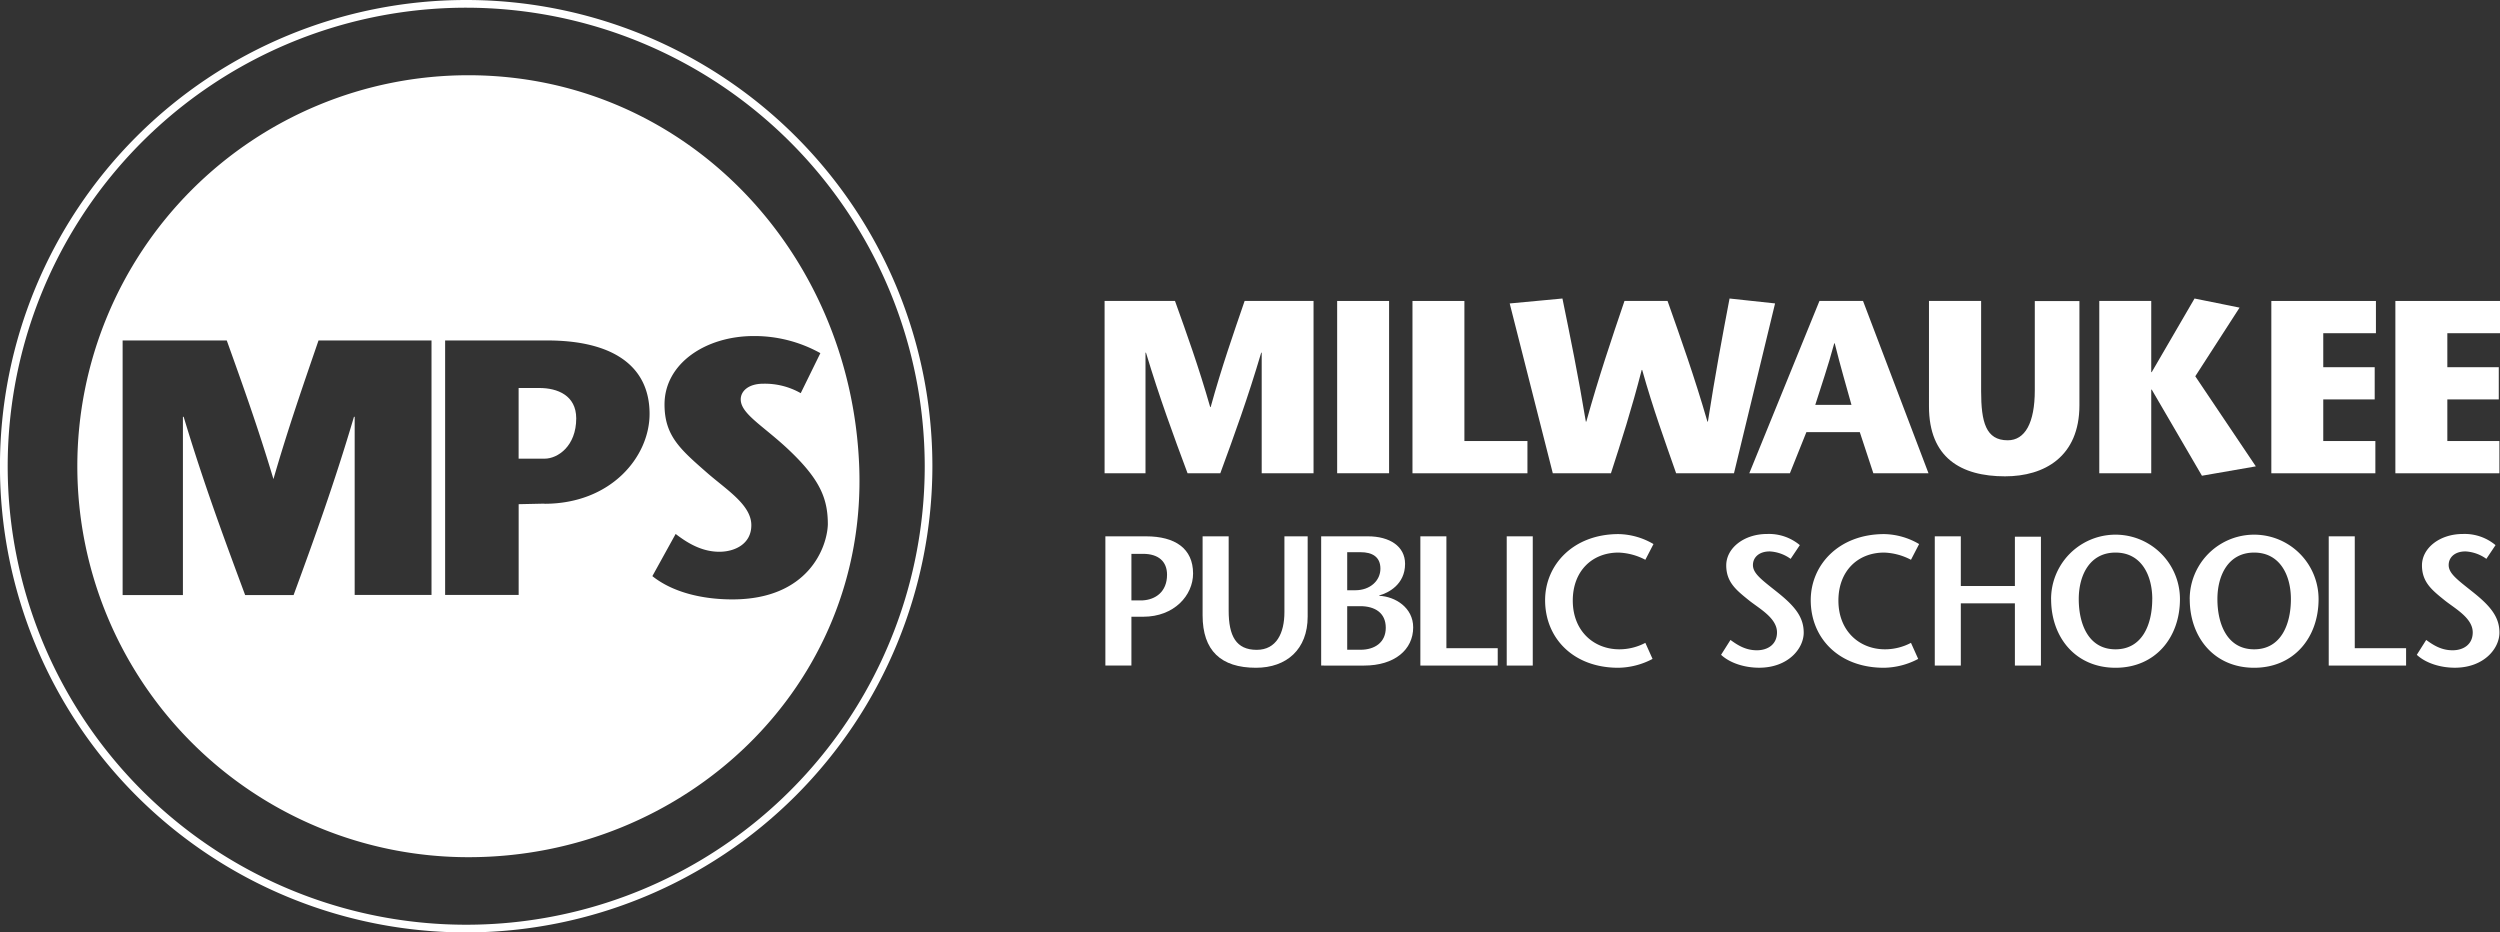 <svg id="Layer_1" data-name="Layer 1" xmlns="http://www.w3.org/2000/svg" viewBox="0 0 672.17 250.7"><rect x="0" y="0" width="672.17" height="250.7" fill="#333333" stroke="none"/><defs><style>.cls-1{fill:#fff;}.cls-2{fill:none;}</style></defs><title>MPS logo white Horizontal</title><path class="cls-1" d="M201.1,123h-5.57v19h7c3.48,0,8.49-3.32,8.49-10.85C211,125,206,123,201.1,123Z" transform="translate(-56.09 -18.68)"/><path class="cls-2" d="M267.53,139.16c-6.65-6.16-12.42-9.29-12.42-13.1,0-2.25,2.05-4.21,6.06-4.21a19.49,19.49,0,0,1,10.07,2.54l5.28-10.76a36.45,36.45,0,0,0-17.9-4.6c-12.91,0-24,7.43-24,18.39,0,8.41,4.21,12,11.34,18.29,5.38,4.69,12,8.7,12,14.18,0,5.09-4.5,7.14-8.61,7.14-4.89,0-8.8-2.54-11.74-4.79l-6.26,11.34c5.48,4.4,13.49,6.26,21.51,6.26,20.53,0,25.52-14.08,25.52-20.15C278.48,152.56,276.33,147.38,267.53,139.16Z" transform="translate(-56.09 -18.68)"/><path class="cls-2" d="M203.25,110.22H175.77v68.45h19.76V154.28l6.94-.15c17.9,0,28.26-12.61,28.26-24.15C230.73,116.67,220.27,110.22,203.25,110.22Z" transform="translate(-56.09 -18.68)"/><path class="cls-1" d="M287.1,144C284.84,86,240,38.91,182,38.91a105.12,105.12,0,0,0,0,210.24C240.15,249.21,289.41,203.35,287.1,144Zm-115,34.64H151.45V130.75h-0.19c-5.28,17.9-10.76,33-16.23,47.92H122c-5.57-15-11.15-30-16.53-47.92h-0.2v47.92H89.06V110.22h28c4.21,11.75,8.41,23.42,12.55,37.27,4-13.84,8.09-25.52,12.12-37.27h30.38v68.45Zm30.38-24.55-6.94.15v24.39H175.77V110.22h27.49c17,0,27.48,6.45,27.48,19.75C230.73,141.51,220.36,154.13,202.47,154.13ZM253,179.84c-8,0-16-1.86-21.51-6.26l6.26-11.34c2.93,2.25,6.85,4.79,11.74,4.79,4.11,0,8.61-2.05,8.61-7.14,0-5.48-6.65-9.49-12-14.18-7.14-6.26-11.34-9.88-11.34-18.29,0-11,11.05-18.39,24-18.39a36.45,36.45,0,0,1,17.9,4.6l-5.28,10.76a19.49,19.49,0,0,0-10.07-2.54c-4,0-6.06,2-6.06,4.21,0,3.81,5.77,6.94,12.42,13.1,8.8,8.21,11,13.4,11,20.53C278.48,165.76,273.49,179.84,253,179.84Z" transform="translate(-56.09 -18.68)"/><path class="cls-1" d="M181.44,269.38A125.35,125.35,0,1,1,306.78,144,125.49,125.49,0,0,1,181.44,269.38Zm0-248.63A123.28,123.28,0,1,0,304.72,144,123.42,123.42,0,0,0,181.44,20.75Z" transform="translate(-56.09 -18.68)"/><path class="cls-1" d="M409.32,145.93h-14V113.5h-0.13c-3.57,12.11-7.28,22.3-11,32.43h-8.8c-3.77-10.12-7.54-20.32-11.18-32.43h-0.13v32.43h-11V99.6h18.93c3.18,8.87,6.35,17.67,9.46,28.52h0.13c3-10.85,6.09-19.65,9.13-28.52h18.53v46.32Z" transform="translate(-56.09 -18.68)"/><rect class="cls-1" x="359.52" y="80.92" width="13.96" height="46.32"/><polygon class="cls-1" points="379.77 80.92 393.73 80.92 393.73 118.58 410.68 118.58 410.68 127.25 379.77 127.25 379.77 80.92"/><path class="cls-1" d="M476.18,98.94c2.12,10.39,4.24,20.71,6.29,33.09h0.13c3.37-12.11,6.82-22.3,10.26-32.43h11.58c3.57,10.12,7.21,20.32,10.72,32.43h0.13c1.92-12.37,3.84-22.7,5.82-33.09l12.24,1.32L522.3,145.93H506.75c-3-8.6-6.16-17.21-9.13-27.79h-0.13c-2.71,10.59-5.49,19.19-8.27,27.79H473.59L462,100.27Z" transform="translate(-56.09 -18.68)"/><path class="cls-1" d="M557,99.6l17.6,46.32H559.77l-3.64-11.05H541.77l-4.43,11.05H526.42L545.28,99.6H557Zm-3.11,27.93c-1.52-5.49-2.85-9.93-4.5-16.54h-0.13c-1.79,6.62-3.38,11.05-5.1,16.54h9.73Z" transform="translate(-56.09 -18.68)"/><path class="cls-1" d="M588.75,99.6v24.22c0,8.34,1.26,13.24,7.15,13.24,4.63,0,7.28-4.63,7.28-13.43v-24h12v28c0,13.83-9.4,19.12-20,19.12-11.85,0-20.45-5-20.45-18.79V99.6h14Z" transform="translate(-56.09 -18.68)"/><polygon class="cls-1" points="578.4 100.05 578.53 100.05 590.04 80.26 602.15 82.71 590.24 101.17 606.52 125.39 592.03 127.91 578.53 104.75 578.4 104.75 578.4 127.25 564.43 127.25 564.43 80.92 578.4 80.92 578.4 100.05"/><polygon class="cls-1" points="638.81 89.59 624.65 89.59 624.65 98.73 638.48 98.73 638.48 107.39 624.65 107.39 624.65 118.58 638.66 118.58 638.66 127.25 610.69 127.25 610.69 80.92 638.81 80.92 638.81 89.59"/><polygon class="cls-1" points="672.17 89.59 658.01 89.59 658.01 98.73 671.84 98.73 671.84 107.39 658.01 107.39 658.01 118.58 672.01 118.58 672.01 127.25 644.04 127.25 644.04 80.92 672.17 80.92 672.17 89.59"/><path class="cls-1" d="M360.29,197.63h-7V162.88h10.92c7.84,0,12.66,3.28,12.66,10,0,5.86-5.06,11.62-13.4,11.62l-3.18,0V180.1l3.08,0c3.32-.2,6.5-2.23,6.5-6.9,0-3.57-2.33-5.61-6.45-5.61h-3.13v30.08Z" transform="translate(-56.09 -18.68)"/><path class="cls-1" d="M386.44,162.88v20c0,6.8,2,10.52,7.54,10.52,5.31,0,7.45-4.52,7.45-10.13V162.88h6.25v21.59c0,8.79-5.66,13.75-13.9,13.75-9.43,0-14.35-4.62-14.35-14.1V162.88h7Z" transform="translate(-56.09 -18.68)"/><path class="cls-1" d="M411.31,197.63V162.88h12.56c5.86,0,10,2.68,10,7.4,0,5.56-4.52,7.84-6.95,8.49v0.1c4.32,0.2,9.13,3.18,9.13,8.49,0,6-5,10.27-13.2,10.27H411.31Zm7-20.25h2.18c4,0,6.75-2.58,6.75-5.81s-2.28-4.42-5.31-4.42h-3.62v10.22Zm0,16h3.57c3.87,0,6.8-2,6.8-5.91,0-4.07-3-5.81-6.85-5.81h-3.52v11.71Z" transform="translate(-56.09 -18.68)"/><polygon class="cls-1" points="381.89 144.2 388.89 144.2 388.89 174.28 402.69 174.28 402.69 178.95 381.89 178.95 381.89 144.2"/><rect class="cls-1" x="405.11" y="144.2" width="7" height="34.75"/><path class="cls-1" d="M498.47,169.19a16.64,16.64,0,0,0-7.2-1.94c-7.15,0-12.31,5-12.31,12.91,0,8.24,5.71,13.1,12.51,13.1a15,15,0,0,0,7-1.74l1.94,4.32a20.23,20.23,0,0,1-9.23,2.38c-12.06,0-19.66-7.94-19.66-18.17,0-9.48,7.54-17.77,19.76-17.77a19.17,19.17,0,0,1,9.38,2.68Z" transform="translate(-56.09 -18.68)"/><path class="cls-1" d="M537.53,168.94a10.5,10.5,0,0,0-5.61-2c-2.93,0-4.52,1.64-4.52,3.67,0,2.29,2.43,4,6.5,7.25,4.67,3.72,7.15,6.65,7.15,10.92s-4.17,9.43-12,9.43c-3.62,0-7.64-1.09-10.22-3.47l2.53-4c1.84,1.34,4,2.78,7.1,2.78,2.88,0,5.41-1.54,5.41-4.81,0-3.82-4.67-6.35-7.45-8.54-3.37-2.73-6.2-4.87-6.2-9.48s4.72-8.44,11-8.44a12.93,12.93,0,0,1,8.79,3Z" transform="translate(-56.09 -18.68)"/><path class="cls-1" d="M569.89,169.19a16.65,16.65,0,0,0-7.2-1.94c-7.15,0-12.31,5-12.31,12.91,0,8.24,5.71,13.1,12.51,13.1a15,15,0,0,0,7-1.74l1.94,4.32a20.23,20.23,0,0,1-9.23,2.38c-12.06,0-19.66-7.94-19.66-18.17,0-9.48,7.54-17.77,19.76-17.77a19.17,19.17,0,0,1,9.38,2.68Z" transform="translate(-56.09 -18.68)"/><polygon class="cls-1" points="548.74 178.95 541.74 178.95 541.74 162.22 527.2 162.22 527.2 178.95 520.2 178.95 520.2 144.2 527.2 144.2 527.2 157.56 541.74 157.56 541.74 144.3 548.74 144.3 548.74 178.95"/><path class="cls-1" d="M607.56,179.76a17.32,17.32,0,1,1,34.65,0c0,10.37-6.65,18.46-17.32,18.46s-17.32-8.09-17.32-18.46m27.2,0c0-6.4-2.93-12.51-9.88-12.51S615,173.36,615,179.76c0,6.65,2.58,13.5,9.88,13.5s9.88-6.85,9.88-13.5" transform="translate(-56.09 -18.68)"/><path class="cls-1" d="M644.83,179.76a17.32,17.32,0,1,1,34.65,0c0,10.37-6.65,18.46-17.32,18.46s-17.32-8.09-17.32-18.46m27.2,0c0-6.4-2.93-12.51-9.88-12.51s-9.88,6.11-9.88,12.51c0,6.65,2.58,13.5,9.88,13.5s9.88-6.85,9.88-13.5" transform="translate(-56.09 -18.68)"/><polygon class="cls-1" points="626.12 144.2 633.12 144.2 633.12 174.28 646.92 174.28 646.92 178.95 626.12 178.95 626.12 144.2"/><path class="cls-1" d="M724.59,168.94a10.5,10.5,0,0,0-5.61-2c-2.93,0-4.52,1.64-4.52,3.67,0,2.29,2.43,4,6.5,7.25,4.67,3.72,7.15,6.65,7.15,10.92s-4.17,9.43-12,9.43c-3.62,0-7.64-1.09-10.22-3.47l2.53-4c1.84,1.34,4,2.78,7.1,2.78,2.88,0,5.41-1.54,5.41-4.81,0-3.82-4.67-6.35-7.45-8.54-3.37-2.73-6.2-4.87-6.2-9.48s4.72-8.44,11-8.44a12.92,12.92,0,0,1,8.78,3Z" transform="translate(-56.09 -18.68)"/></svg>